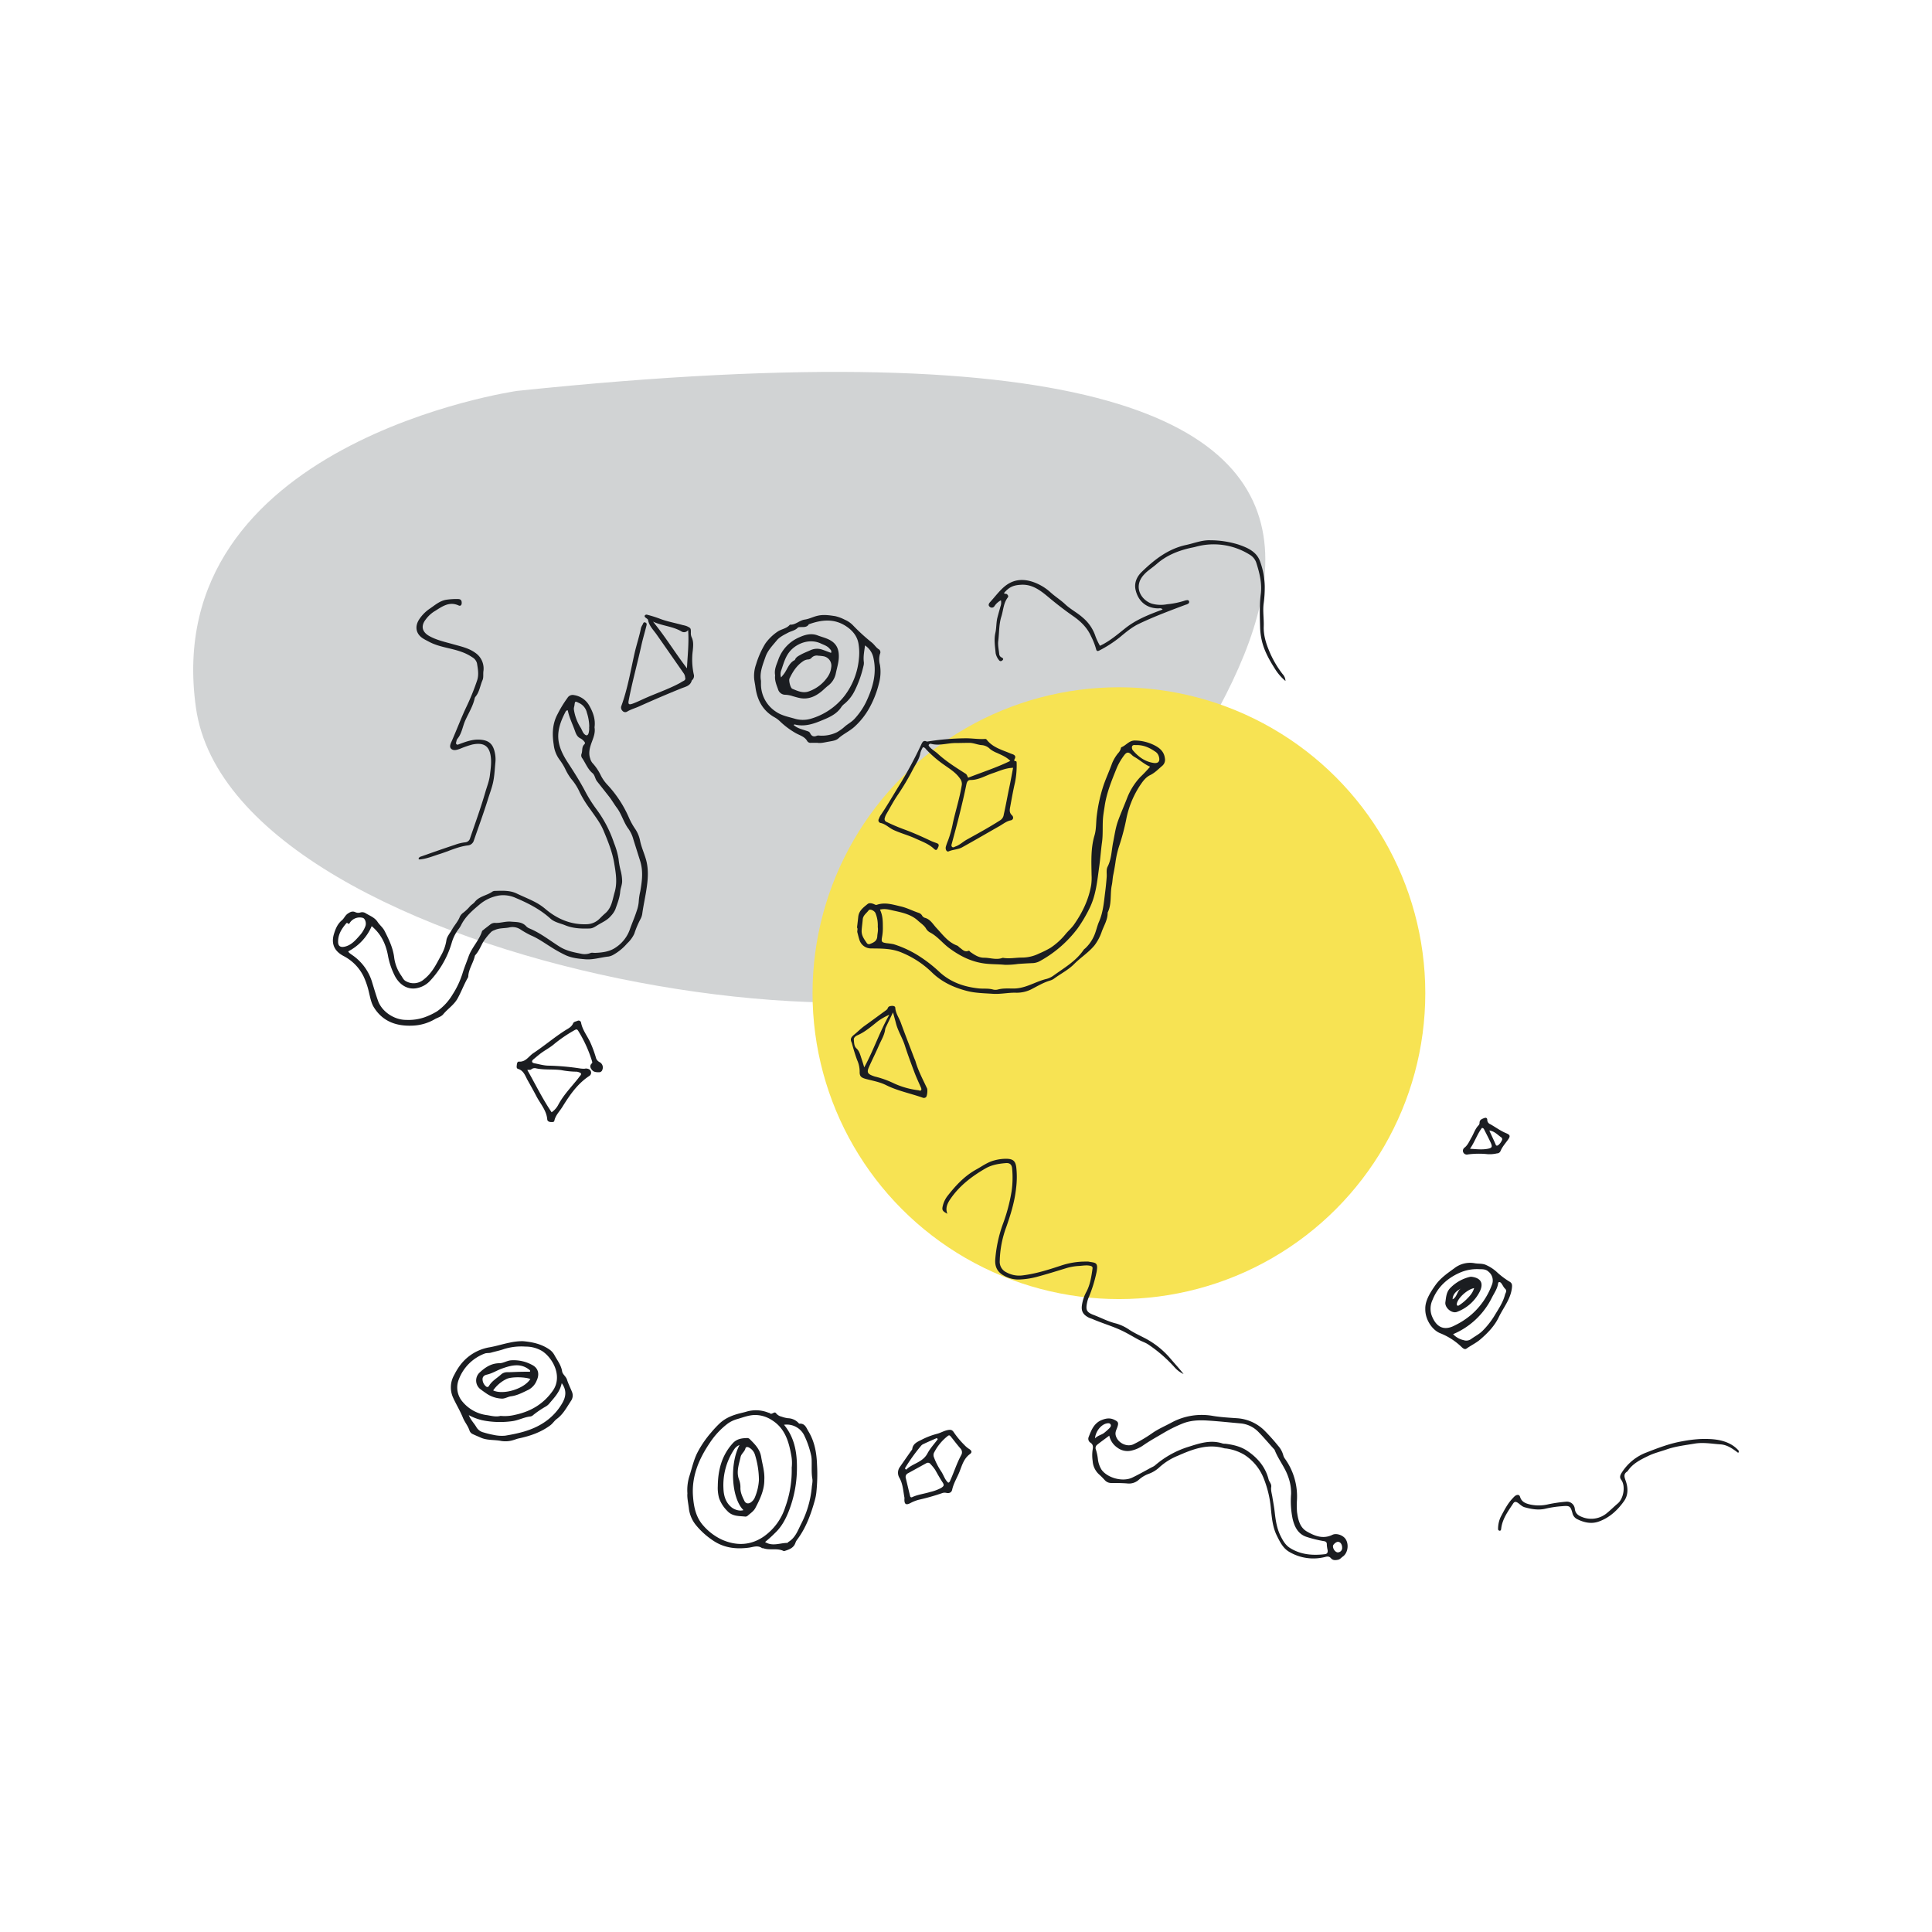 <?xml version="1.0"?>
<svg id="d04f8d75-719b-47a4-b66f-5ae065bb06eb" data-name="Layer 8" xmlns="http://www.w3.org/2000/svg" viewBox="0 0 1000 1000" width="1000" height="1000"><title>second-issue-04</title><path d="M267.63,202.33s-185.57,26.58-166.21,164S514,564.61,557.84,480.47,869.46,139.34,267.63,202.33Z" style="fill:#d1d3d4"></path><ellipse cx="579.15" cy="514.07" rx="158.58" ry="158.34" style="fill:#f7e353"></ellipse><path d="M307.73,376.46c.46,2.73-.45,5-1.37,7.51-1,2.69-1.92,5.62-.88,8.62a6.07,6.07,0,0,0,1.13,2.29,26.43,26.43,0,0,1,4.44,6.61,20.79,20.79,0,0,0,3.47,4.85,60.06,60.06,0,0,1,11,16.83,35,35,0,0,0,3.33,6,16.56,16.56,0,0,1,2.46,6c.66,3.27,2.07,6.31,3,9.51,1.64,5.72,1,11.29.09,16.93-.61,3.65-1.38,7.27-1.91,10.92a8.45,8.45,0,0,1-1,3.23,47.43,47.43,0,0,0-3.18,7.54,16,16,0,0,1-3.68,5,26.55,26.55,0,0,1-7,5.8,7.71,7.71,0,0,1-2.64,1c-4,.41-8,1.76-12,1.42-3.43-.29-7-.62-10.24-2.12a67.93,67.93,0,0,1-7.64-4.26c-3.37-2.1-6.64-4.45-10.32-6a45.92,45.92,0,0,1-5.46-3.1,7.46,7.46,0,0,0-5.72-1c-2.49.53-5.15.22-7.54,1.35a5.53,5.53,0,0,0-1.76.91,31,31,0,0,0-4.25,5.29c-1.27,2.32-2.25,4.79-4.06,6.8a1.15,1.15,0,0,0-.24.51c-.83,3.49-3.05,6.51-3.37,10.16a2.09,2.09,0,0,1-.15.84c-2,3.47-3.38,7.21-5.29,10.72s-5.13,5.46-7.52,8.34c-1.1,1.34-2.93,1.73-4.41,2.59a24.63,24.63,0,0,1-11.38,3.31c-8.27.39-15.46-2-20.09-9.43-1.41-2.25-1.9-5-2.52-7.53a41.32,41.32,0,0,0-2.78-8.37,23.54,23.54,0,0,0-10.37-10.67c-5-2.63-6.53-6.55-5-11.53.84-2.68,1.84-5.13,4.09-7,1.14-.95,1.68-2.52,3-3.41s2.44-1.5,4-.76a3.58,3.58,0,0,0,2.5.16,3.29,3.29,0,0,1,2.52.2c2.23,1.43,4.87,2.25,6.44,4.65,1.09,1.65,2.73,2.89,3.64,4.7,2.27,4.48,4.42,8.91,5,14.07A21,21,0,0,0,207.7,505c.73,1.05,1.14,2.28,2.54,2.94a8.07,8.07,0,0,0,9.25-1.09c4.15-3.23,6.31-7.74,8.68-12.12a22.7,22.7,0,0,0,2.88-8c.26-2,1.95-3.85,3-5.75,1.26-2.23,3.09-4.11,4-6.57a5.93,5.93,0,0,1,1.89-2.11,24.15,24.15,0,0,0,3.11-2.95c.78-1,1.95-1.57,2.64-2.44,2.32-3,6.05-3.32,8.91-5.23a2.79,2.79,0,0,1,1.3-.54c3.9-.09,7.91-.41,11.52,1.33s7.36,3.16,10.84,5.15a29.52,29.52,0,0,1,4.38,3.16c6.06,5,13,7.91,21,7.6a9.68,9.68,0,0,0,6.68-2.85c1-1,2-2,3.11-2.94,3.22-2.87,3.6-6.94,4.71-10.76,1.46-5,.63-9.92-.21-14.92-1-6-3.26-11.52-5.55-17-1.66-4-4.33-7.36-6.76-10.88a56.71,56.71,0,0,1-5.56-8.92,28.25,28.25,0,0,0-4.44-7,28.86,28.86,0,0,1-3.18-5.38,31.67,31.67,0,0,0-2.88-4.6,15.92,15.92,0,0,1-2.95-7.64c-.83-5.35-.77-10.73,1.95-15.8a60,60,0,0,1,5.19-8.5,3.12,3.12,0,0,1,3.42-1.4,10.93,10.93,0,0,1,7.76,5.3C307,368.69,308.31,372.36,307.73,376.46Zm-13.84-8.77a1.06,1.06,0,0,0-1.12.64c-5.54,10.47-5,17,1.17,26.44,3.08,4.7,6.08,9.45,8.72,14.38a70.7,70.7,0,0,0,6,9.63,62.35,62.35,0,0,1,9.17,17.6,39.86,39.86,0,0,1,2.34,8.2,39.49,39.49,0,0,0,1.11,6.14,22.89,22.89,0,0,1,.73,5c.13,2.07-.85,3.89-1,5.88-.27,3.16-1.47,6.1-2.5,9.06a12,12,0,0,1-2.4,3.51c-1.83,2.18-4.42,3.23-6.72,4.64-1.23.75-2.51,1.72-4.14,1.77-4.31.15-8.59,0-12.62-1.63-2.62-1.08-5.56-1.53-7.75-3.51-5.3-4.8-11.57-8-18.07-10.73a15.69,15.69,0,0,0-8.39-1.22,20.89,20.89,0,0,0-10.23,4.71c-3.7,3.11-7.43,6.28-9.6,10.8a13.46,13.46,0,0,1-1.42,2.14,21.66,21.66,0,0,0-3.37,6.89,49,49,0,0,1-11,19.43,12.59,12.59,0,0,1-7.64,4.1c-4.55.63-8.36-2-10.65-6.16a38.41,38.41,0,0,1-3.79-11.28c-1.17-5.86-3.62-10.8-8.33-14.74a26.43,26.43,0,0,1-12.15,13.05,3.56,3.56,0,0,0,.53.76c.51.42,1.06.81,1.61,1.19a26,26,0,0,1,10.3,14.26c.94,3.09,1.87,6.2,2.94,9.25,2,5.78,8.45,10,14.53,10a25.42,25.42,0,0,0,9.46-1.3,36.13,36.13,0,0,0,6.61-3.13,28.12,28.12,0,0,0,8.06-8.75,44.66,44.66,0,0,0,5.15-11c.89-2.9,2.07-5.7,3.08-8.57,1.67-4.74,5.49-8.34,7-13.15.08-.24.38-.43.6-.6,1.19-1,2.4-1.87,3.6-2.82a3.78,3.78,0,0,1,2.64-.88c2.73.14,5.32-.9,8.15-.65s5.65,0,7.82,2.36a4.77,4.77,0,0,0,1.64,1.13c5.7,2.33,10.49,6.18,15.63,9.42,3.43,2.17,7.2,2.92,11,3.66a8.18,8.18,0,0,0,5.06-.33c.71-.33,1.69,0,2.54-.08,3.75-.16,7.49-.64,10.6-2.85a18.58,18.58,0,0,0,7.12-9c1.14-3.33,2.6-6.54,3.66-9.9a18.15,18.15,0,0,0,1.06-5,30.72,30.72,0,0,1,.77-5.07c.93-5.27,1.6-10.54-.07-15.8-1.17-3.69-2.32-7.38-3.49-11.07a17.37,17.37,0,0,0-2.49-5.42c-2.56-3.35-3.51-7.53-6.05-10.95-1.38-1.84-2.56-3.92-4-5.78-2.1-2.68-4.23-5.35-6.31-8-1-1.28-1.05-3.13-2.33-4.2-2.49-2.09-3.53-5.11-5.28-7.68a2.4,2.4,0,0,1-.43-2.17c.68-1.64,0-3.66,1.51-5.05.53-.49.31-1.07-.13-1.51a6.48,6.48,0,0,0-1.72-1.48c-1.67-.72-2.35-2.09-2.91-3.66C296.42,374.9,294.62,371.44,293.89,367.69ZM175,487.3c-.08,2.39,1.23,3.25,3.6,2.65,3.38-.85,5.48-3.37,7.6-5.76a15.27,15.27,0,0,0,2.94-4.85c.58-1.63-.14-3.84-1.31-4.24a6.13,6.13,0,0,0-6.67,2.39c-.35.57-.53,1-1.19.4-.4-.39-.67-.07-.9.21C176.82,480.79,175,483.66,175,487.3Zm130-111.1a24.19,24.19,0,0,0-1.24-7.34,7.22,7.22,0,0,0-3.95-4.94c-2.25-1.07-2.15-1.2-2.52,1.48a5.46,5.46,0,0,0-.27,1.63,24,24,0,0,0,3.5,9.56c.71,1.12,1,2.49,2,3.42s1.71.74,2.13-.49A9.26,9.26,0,0,0,304.92,376.2Z" style="fill:#1b1d21"></path><path d="M443.6,480.1c.22-2,.45-3.74.63-5.53.3-3.17,2.65-4.87,4.83-6.64.88-.7,2-.42,3-.08.61.2,1.12.71,1.88.45,4.22-1.43,8.19-.08,12.29.86,3.2.73,6,2.24,9.08,3.27a3.3,3.3,0,0,1,1.85,1.27,2.67,2.67,0,0,0,1.45,1.33c2.95.74,4.24,3.31,6.09,5.28,3.24,3.44,6,7.39,10.73,9.13.5.19.86.73,1.33,1.05,1.34.93,2.46,2.45,4.48,1.67.54-.21.76.41,1.13.66,2.12,1.47,4.3,2.93,7,2.9,3.16,0,6.31,1.25,9.48.1a1.06,1.06,0,0,1,.56,0c3.24.5,6.45-.19,9.65-.18a19.91,19.91,0,0,0,8.76-2.1,48.4,48.4,0,0,0,6-3,35,35,0,0,0,7.72-7.05c1.39-1.69,3.08-3.09,4.35-4.91,4.42-6.31,7.69-13.09,8.94-20.74A27.77,27.77,0,0,0,565,453c-.1-6.92-.5-13.86,1.53-20.64,1-3.39.71-7,1.2-10.44a80.45,80.45,0,0,1,3.57-15.76c1.33-3.77,3-7.39,4.34-11.15a21,21,0,0,1,3.07-5.14,5.66,5.66,0,0,0,1.41-2.41c0-.26.19-.65.39-.73,2.43-.95,3.92-3.53,7.05-3.44a22.74,22.74,0,0,1,10.64,2.82c2.55,1.42,4.36,3.3,4.74,6.35a4.09,4.09,0,0,1-1.31,3.88c-2,1.68-3.79,3.63-6.29,4.85s-4,3.48-5.49,5.69a49.1,49.1,0,0,0-7,17.66,118.67,118.67,0,0,1-3.69,13.72,49,49,0,0,0-1.83,8.32c-.33,2.17-.71,4.31-1.15,6.46-.34,1.67-.34,3.43-.7,5.06-1,4.71.09,9.74-2.16,14.25.07,3.56-1.83,6.56-3,9.71a25,25,0,0,1-3.79,7.23c-3.08,3.74-7.17,6.29-10.53,9.67-3,3.05-6.94,5-10.36,7.53a6.49,6.49,0,0,1-2,1c-3.59,1.05-6.77,3-10.05,4.68a16.91,16.91,0,0,1-8,1.65c-3.93-.06-7.76.83-11.67.57-4.56-.31-9.17-.35-13.6-1.52-6.79-1.78-13-4.64-18.14-9.73a49.08,49.08,0,0,0-15.1-9.93c-5.27-2.33-10.51-2.23-15.9-2.3a6.31,6.31,0,0,1-6.31-4.32c-.43-1.26-.71-2.57-1.06-3.85C443.5,481.83,444.18,480.86,443.6,480.1Zm11.86-9.29c1.51,3.09,1.48,6.13,1.5,9.18a25.08,25.08,0,0,1-.38,4.82c-.47,2.71-.31,2.95,2.31,3.38a34.31,34.31,0,0,1,3.66.53,55.37,55.37,0,0,1,14.3,6.89,72.14,72.14,0,0,1,9.58,7.64c5.74,5.2,12.62,7.55,20.14,8.35,2.44.26,4.94-.12,7.38.57a5,5,0,0,0,2.56,0c2.73-.74,5.49-.5,8.25-.51a17.86,17.86,0,0,0,4.23-.56c4.27-1,8.11-3.28,12.38-4.33a11.22,11.22,0,0,0,3.88-1.78c5.6-4.07,11.73-7.51,15.71-13.46a3.48,3.48,0,0,1,.64-.56,19.74,19.74,0,0,0,4.62-6.44c1.13-2.44,1.59-5.1,2.65-7.51,2.11-4.82,2.49-9.94,3.13-15,.34-2.7.63-5.43.82-8.16.13-1.74-.34-3.66.49-5.3,2-3.93,2-8.27,2.81-12.43.78-3.8,1.26-7.65,2.61-11.36,1.43-3.93,3.14-7.75,4.64-11.65a33.76,33.76,0,0,1,6.91-11,65.18,65.18,0,0,0,5-5.28c-3-1.27-5.28-3.45-8-5a6.47,6.47,0,0,1-1.37-1c-1.74-1.74-2.71-1.75-4.15.24a30.61,30.61,0,0,0-3.72,6.4c-2.59,6.43-5.25,12.81-6.27,19.76-.33,2.26-.75,4.49-.9,6.77-.25,4,.08,8-.48,12s-.82,8.13-1.39,12.18c-1.06,7.58-1.64,15.22-5.25,22.31a73.87,73.87,0,0,1-5.95,10A61.34,61.34,0,0,1,538,497.59a8.67,8.67,0,0,1-3.84.93c-2.45.11-4.89.24-7.33.43a41.39,41.39,0,0,1-6.78.43c-3.5-.35-7-.21-10.52-.68-7-.94-12.78-3.94-18.28-8-3.42-2.55-6-6.06-9.9-8.08a5.37,5.37,0,0,1-2-1.93c-1-1.75-2.74-2.79-4.17-4.11-3.64-3.38-8.42-4.31-13-5.31C460.13,470.8,458,470.18,455.46,470.81Zm-1.13,9a15.88,15.88,0,0,0,0-1.68,16.11,16.11,0,0,0-1.19-5.52c-.61-1.31-2.9-2.3-3.51-1.45-1.1,1.51-2.92,2.6-3.08,4.73-.15,1.89-.45,3.76-.56,5.65-.16,2.64,1.23,4.5,2.58,6.45a1.35,1.35,0,0,0,1.72.62c1.85-.76,3.65-1.44,3.79-4C454.15,483.12,454.64,481.65,454.33,479.8Zm133.79-94.15c-.53.06-1.71-.38-2.18.7a2.45,2.45,0,0,0,.73,2.34c2.79,3.21,6.13,5.58,10.47,6.2,2.34.33,3.36-.82,2.75-3.07a4.36,4.36,0,0,0-1.65-2.6C595.3,387.2,592.21,385.57,588.12,385.65Z" style="fill:#1b1d21"></path><path d="M671.29,776.62a44.3,44.3,0,0,0,.05,6c.55,3.89,1.37,7.92,5.08,10.07,4.07,2.35,8.42,4.08,13.23,1.73,1.78-.87,4.63-.11,6.23,1.48,2.51,2.5,2.07,7.79-.87,9.8-.77.53-1.36,1.37-2.34,1.59-1.34.32-2.73.44-3.73-.71s-1.9-1-3.08-.69a24.5,24.5,0,0,1-18.48-2.61c-3.3-1.88-4.9-5.22-6.51-8.47-2.07-4.2-2.53-8.77-3-13.3a55.46,55.46,0,0,0-3.78-16.3,25.77,25.77,0,0,0-10.17-12.32,25.44,25.44,0,0,0-9.12-3.14,8.46,8.46,0,0,1-1.14-.12c-8.61-2.52-16.41.51-24,3.86a32.07,32.07,0,0,0-9.59,6,16.15,16.15,0,0,1-5.57,3.39,15.74,15.74,0,0,0-5.11,3.1,7.59,7.59,0,0,1-6.06,1.83c-2.65-.19-5.3-.22-8-.22a4.38,4.38,0,0,1-3.54-1.52,39.9,39.9,0,0,0-2.83-2.84,10.22,10.22,0,0,1-3.4-7,20.46,20.46,0,0,1-.06-5.58c.27-1.5.55-2.91-1.2-4a2.4,2.4,0,0,1-.81-2.86c1.38-3.56,2.76-7.17,6.74-8.78,2.1-.84,4.15-1.23,6.34-.22s2.57,1.58,1.76,3.92c-.48,1.4-1.27,2.61-.81,4.34,1,3.82,5.86,6.23,9.35,4.41a73.67,73.67,0,0,0,9.28-5.49c3.14-2.26,6.8-3.79,10.22-5.65A32.91,32.91,0,0,1,628,732.91c4,.64,8.13.88,12.21,1.16a22.2,22.2,0,0,1,14.08,6.18,100.34,100.34,0,0,1,7.24,8.06,12.14,12.14,0,0,1,2.63,4.7,6,6,0,0,0,.79,1.83A33.49,33.49,0,0,1,671.29,776.62ZM574.15,743.1c-2.23,1.67-4.3,3.14-6.28,4.72a2.13,2.13,0,0,0-.61,2.57,26.2,26.2,0,0,1,1,4.73,13.17,13.17,0,0,0,1.92,5.63c3.12,4.29,10.93,6.38,15.79,4.09,3.44-1.63,6.74-3.54,10.09-5.33a8.68,8.68,0,0,0,1.74-1,48.47,48.47,0,0,1,17.32-9.63c5.88-1.86,11.58-3.8,17.77-1.7a7.4,7.4,0,0,0,1.43.11c4,.49,7.94,1.42,11.3,3.69,5.34,3.61,9.39,8.36,11,14.74.35,1.37,1.63,2.34,1.36,3.94s.31,3.4.58,5.08c.42,2.62.93,5.22,1.22,7.85.49,4.36,1.13,8.69,3.15,12.63,1.2,2.34,2.46,4.6,4.93,6.11,5.59,3.43,11.6,3.84,17.86,3.12,1.27-.14,1.59-.93,1.48-2a18.56,18.56,0,0,1-.44-2.79c.08-1.34-.37-1.81-1.7-2a64.45,64.45,0,0,1-8.59-2.11c-4.68-1.44-6.43-5.4-7.39-9.28a46.12,46.12,0,0,1-.81-13,24.42,24.42,0,0,0-1.62-9.21c-1.69-4.75-5-8.71-6.83-13.42a1.52,1.52,0,0,0-.31-.48c-2.74-3-5.38-6.18-8.25-9.09a14.64,14.64,0,0,0-9.4-4.34c-5.59-.49-11.18-1.11-16.78-1.45-4.46-.28-8.88-.15-13.17,1.62a72.37,72.37,0,0,0-9.7,4.82c-3.51,2.08-7.11,4.05-10.45,6.37a17.34,17.34,0,0,1-6.2,2.75,8.71,8.71,0,0,1-7.28-1.59A10.1,10.1,0,0,1,574.15,743.1Zm-7.38,1.4c1.52-1.57,3.38-1.76,4.79-2.88a33.61,33.61,0,0,0,2.53-2.25c.55-.53,1.14-1.25.79-2-.43-.9-1.4-.77-2.27-.56C569.85,737.49,567.1,740.85,566.77,744.5Zm125.7,59a2.25,2.25,0,0,0,2.23-2.37c0-1.76-.92-3.1-2.23-3.08-.9,0-2.49,1.38-2.52,2.16C689.9,801.79,691.19,803.47,692.47,803.52Z" style="fill:#1b1d21"></path><path d="M423.06,384.48c-1.33,0-2.29,0-3.24,0a2,2,0,0,1-2-.89c-1.36-2.44-4.06-3-6.18-4.26a41.46,41.46,0,0,1-8.15-6.18,14.4,14.4,0,0,0-3-2.11c-6-3.55-8.69-9.11-9.52-15.73-.17-1.31-.47-2.6-.61-3.92a18,18,0,0,1,1-7.58,45.18,45.18,0,0,1,4.74-10.66,24.75,24.75,0,0,1,6.39-6.23c2-1.37,4.71-1.53,6.36-3.6,2.92.23,4.89-2.25,7.7-2.63,2.27-.3,4.41-1.51,6.74-2,3.07-.7,6.05-.22,9,.22a21.22,21.22,0,0,1,5.07,1.9,12.81,12.81,0,0,1,4.34,3.07,98.36,98.36,0,0,0,9.61,8.74c1.33,1.09,2.15,2.63,3.67,3.52a1.86,1.86,0,0,1,.48,2.35,10.32,10.32,0,0,0,0,5.62,22.65,22.65,0,0,1-.51,9.59A50.92,50.92,0,0,1,450,366.4a38.1,38.1,0,0,1-7.74,9.78c-2.56,2.32-5.73,3.68-8.29,6-1.26,1.13-3.15,1.35-4.8,1.66C427,384.19,424.9,384.81,423.06,384.48Zm-29.18-32.1c0,.76,0,1.34,0,1.91a17,17,0,0,0,7.79,14.11c2.92,2,6.3,2.61,9.57,3.56a14.74,14.74,0,0,0,8.22.12A34.22,34.22,0,0,0,437,360.32a37.13,37.13,0,0,0,7.57-19.42,28,28,0,0,0-.25-7.92c-.7-3.8-3.07-6.63-6.3-8.79-6.27-4.18-12.77-3.43-19.38-1.06-1,1.69-2.76,1.38-4.35,1.46-.47,0-1.1,0-1.36.3-1.38,1.49-3.36,1.71-5,2.58-2.08,1.1-4.4,2.21-5.83,3.95-2.21,2.69-4.79,5.27-5.92,8.67C394.78,344.12,393.08,348.14,393.88,352.38Zm16.87,22.83c1.89,1.77,4.26,2.23,6.47,3,.84.28,1.68.42,2.09,1.27.75,1.55,1.83,2.05,3.46,1.35a2.38,2.38,0,0,1,1.1-.11,17.7,17.7,0,0,0,9.36-1.73,23.63,23.63,0,0,0,4.32-3.18c1.62-1.3,3.47-2.27,4.89-3.89a36.36,36.36,0,0,0,5.78-8.43c3.4-7.18,5.66-14.49,3.95-22.56a10.24,10.24,0,0,0-4.44-6.86c-.38,3.06-1,5.86-.59,8.73a5.87,5.87,0,0,1-.23,2,56.58,56.58,0,0,1-4.72,13.11,20.8,20.8,0,0,1-4.93,6.24,8.74,8.74,0,0,0-1.63,1.58c-2.6,4.17-7,5.82-11.16,7.52s-8.49,2.92-13.08,1.74C411.27,374.91,411.11,375.05,410.75,375.21Z" style="fill:#1b1d21"></path><path d="M355.8,773a24.22,24.22,0,0,1,1.07-9.09c1.31-4.07,2.18-8.28,4.15-12.13a53.51,53.51,0,0,1,7.05-10.3,56,56,0,0,1,4.48-4.79c3.07-2.84,6.72-4.23,10.63-5.21,1-.25,2-.47,3-.76a17.22,17.22,0,0,1,11.44.45c.27.1.62.1.8.28,1.12,1.11,2.37-1.22,3.27.05a5,5,0,0,0,2.83,1.75,15.5,15.5,0,0,0,3.32.82,7.74,7.74,0,0,1,5.33,2.31c.18.2.44.51.65.5,2.88-.19,3.54,2.21,4.63,4,3.2,5.27,4.23,11.12,4.44,17.19a90.37,90.37,0,0,1-.36,14.53,25.64,25.64,0,0,1-.77,3.92c-2,7.16-4.5,14.12-9,20.2a6.34,6.34,0,0,0-1,1.72c-.84,2.63-3,3.49-5.35,4.24-.27.08-.62.22-.82.12-3.31-1.66-7-.24-10.4-1.4-.26-.1-.62,0-.83-.15-2.24-1.56-4.5-.48-6.8-.18-6.56.85-12.78.17-18.51-3.71a40.18,40.18,0,0,1-8.86-8,16.86,16.86,0,0,1-3.59-8.27C356.28,778.18,355.58,775.27,355.8,773Zm54-13.45a21.58,21.58,0,0,0-.22-6.15c-1.3-7.28-3.26-14.22-10.25-18.47a16,16,0,0,0-7.92-2.52c-3.41-.13-6.51,1.14-9.66,2.06a15.76,15.76,0,0,0-5.12,2.41,40.19,40.19,0,0,0-9.09,9.72c-5.73,8.44-9.63,17.4-8.84,27.9.43,5.71,1.55,11.09,5.62,15.47a29.07,29.07,0,0,0,9.32,6.94c7.48,3.32,14.91,3.07,21.71-1.63a29.5,29.5,0,0,0,11.1-15.2A55.64,55.64,0,0,0,409.78,759.5ZM396,798.14c3.86,2.43,7.71.47,11.47.47.22,0,.41-.38.65-.53,3.5-2.09,4.84-5.88,6.47-9.16a51.64,51.64,0,0,0,5.58-19c.11-1.51.56-3,.3-4.53-.52-3-.27-6.07-.35-9.11a14.09,14.09,0,0,0-.25-2.84,46.36,46.36,0,0,0-3.72-10.72,10.08,10.08,0,0,0-10.35-5.26c5.9,7.12,6.93,15.6,6.66,24.24a61.41,61.41,0,0,1-3.92,19.77c-1.7,4.51-3.89,8.74-7.39,12A64.72,64.72,0,0,1,396,798.14Z" style="fill:#1b1d21"></path><path d="M665.36,352.48a26.13,26.13,0,0,1-5.52-6.41c-2.9-4.58-5.57-9.31-6.77-14.7a33.92,33.92,0,0,1-.83-6.51c-.14-5.79-.4-11.57.34-17.38.7-5.57-.66-11-2.35-16.28a7.6,7.6,0,0,0-3.38-4.09A35.08,35.08,0,0,0,618.93,283c-1.1.31-2.24.48-3.35.75-6.2,1.47-11.94,3.86-16.81,8.1-1.5,1.32-3.15,2.46-4.7,3.72a17.62,17.62,0,0,0-2.08,2c-5.52,6.16-1.36,13,4.14,14.87a17.27,17.27,0,0,0,7.92.33,43.39,43.39,0,0,0,9.22-1.89,4.64,4.64,0,0,1,1.12-.23.91.91,0,0,1,1,.41,1.08,1.08,0,0,1-.25,1.31,4.3,4.3,0,0,1-1.55.67c-8.1,3.06-16.23,6.08-24.06,9.83-3.72,1.77-6.89,4.46-10,7.05a63.17,63.17,0,0,1-10.53,6.78c-.92.49-1.44.3-1.66-.7a35,35,0,0,0-2.6-6.63c-2-4.51-5.34-7.74-9.34-10.52-4.51-3.14-8.86-6.52-13.08-10.07-4-3.33-8.15-6.42-13.75-6.11-3.47.19-6,.8-8.9,4.29.32.62,1,.22,1.47.56s1,1.08.51,1.71c-2.28,2.91-2.3,6.59-3.35,9.9-1.29,4.08-1.08,8.45-1.61,12.68-.28,2.21.31,4.54.51,6.81a2.14,2.14,0,0,0,1.33,1.72c.59.32,1,.76.44,1.33s-1.33.83-1.91,0a8.06,8.06,0,0,1-1.72-3.58c-.29-3.48-.95-6.92-.14-10.49.6-2.66.4-5.49,1.12-8.17.49-1.84,1-3.67,1.51-5.5a5.58,5.58,0,0,0,.25-3.23,9.17,9.17,0,0,0-3.38,3.08,1.58,1.58,0,0,1-2.49.22c-.77-.64-.48-1.54.18-2.26,2.45-2.66,4.58-5.59,7.36-8,4.63-3.95,9.8-4.36,15.28-2.4a26.24,26.24,0,0,1,8.75,5.29c2.41,2.18,5.19,3.91,7.54,6.12,2.79,2.64,6.25,4.34,9.08,6.89a21.35,21.35,0,0,1,6.64,9.78,32.41,32.41,0,0,0,2.3,4.84c4.93-2.3,8.91-5.76,13-9,5.54-4.44,12-7,18.5-9.43.26-.09.51-.2.93-.38-.75-.87-1.66-.54-2.41-.55-6.5-.12-10.36-4.23-11.58-9.57-.83-3.61.65-6.88,3.21-9.35,6.56-6.35,13.71-11.93,22.91-13.9,4.17-.89,8.17-2.59,12.57-2.44A49.85,49.85,0,0,1,641,281.86c4.73,1.63,9.61,3.67,11.34,9.12a39.56,39.56,0,0,1,2.29,12.3,62.05,62.05,0,0,1-.52,8.82c-.59,4,.14,8,0,12-.19,4.8,1.27,9.22,3.1,13.5a52,52,0,0,0,6.66,11.3A5.45,5.45,0,0,1,665.36,352.48Z" style="fill:#1b1d21"></path><path d="M270.55,694.18c4.88.42,9.59,1.41,13.71,4.24a8.31,8.31,0,0,1,2.69,2.93c1.46,2.73,3.48,5.16,4,8.43.23,1.6,2,2.63,2.54,4.35.67,2.16,1.73,4.2,2.57,6.31a4.84,4.84,0,0,1-.5,4.63c-2.2,3.3-4,6.9-7.35,9.36-1.26.93-2.07,2.34-3.41,3.34-4.93,3.65-10.52,5.54-16.4,6.78-.84.18-1.64.52-2.46.76a13.66,13.66,0,0,1-6.46.54c-3.53-.73-7.26-.21-10.66-1.74-1.38-.62-2.8-1.18-4.16-1.84a3.07,3.07,0,0,1-1.66-1.86c-.77-2.37-2.47-4.31-3.38-6.56-1.49-3.68-3.56-7-5.18-10.61a12.84,12.84,0,0,1,.72-11.68,31.18,31.18,0,0,1,3.31-5.32,24,24,0,0,1,14.79-8.86c3.54-.6,7-1.73,10.52-2.43A31.67,31.67,0,0,1,270.55,694.18Zm-11.46,38.68a22.19,22.19,0,0,0,7.55-.56c8-1.7,14.6-5.54,19.45-12.4,5.27-7.45.08-16.92-5.41-20.55A16.44,16.44,0,0,0,272,697a30.16,30.16,0,0,0-11,1.23c-2.24.8-4.56,1.25-6.83,1.9-1.13.32-2.3.06-3.37.5a22.92,22.92,0,0,0-13.28,13.25,11.25,11.25,0,0,0,2,11.78,19.68,19.68,0,0,0,12.75,6.84C254.53,732.89,256.87,733.48,259.09,732.86Zm31.66-16.93c-1,4.69-3.9,7.49-6.43,10.54a7.05,7.05,0,0,1-1.71,1.47,49.44,49.44,0,0,0-6.61,4.47,2.64,2.64,0,0,1-1.5.76c-3.24.34-6.14,2-9.35,2.42a45.84,45.84,0,0,1-15.58-.48,29.44,29.44,0,0,1-6.93-2.63c1.08,2.65,2.79,4.22,3.9,6.15a5.89,5.89,0,0,0,3.78,2.8,46.19,46.19,0,0,0,5.25,1.29,19.55,19.55,0,0,0,5.93.38c6.64-1.11,13.2-2.57,19.07-6.17A29.93,29.93,0,0,0,291.18,726C292.83,723,293.49,719.68,290.75,715.93Z" style="fill:#1b1d21"></path><path d="M477.69,386.78a12,12,0,0,0-1.29,2.89c-.49,3.2-2.43,5.8-3.84,8.51a128.29,128.29,0,0,1-7.86,13.23c-2.24,3.28-4.09,6.83-6.09,10.27a7,7,0,0,0-.61,1.6,1.63,1.63,0,0,0,1.05,2.22,93.64,93.64,0,0,0,8.94,3.8c4.66,1.7,9.17,3.74,13.64,5.85,1,.49,2.11.86,3.18,1.25s1.29.9.84,2c-.71,1.69-1.12,2-2.35.83-2.73-2.52-6.17-3.7-9.44-5.21-3.72-1.72-7.71-2.73-11.44-4.47-2.31-1.09-4.08-3.1-6.72-3.6a1.39,1.39,0,0,1-.8-2.1,13,13,0,0,1,.7-1.56c3.81-5.56,7.11-11.44,10.7-17.15a214.44,214.44,0,0,0,10.36-19.39c.66-1.34,1.1-2.9,3.14-1.89a131,131,0,0,1,19.57-1.72c3.52-.08,7,.58,10.53.34a.92.92,0,0,1,.74.29c3.12,4.12,7.94,5.33,12.36,7.21.35.15.72.26,1.08.39,1.16.42,1.81,1.12,1.16,2.38-.39.76-.52,1.2.6,1.24.34,0,.38.58.38,1a45.16,45.16,0,0,1-.83,9.9c-1,4.25-1.75,8.57-2.54,12.87-.28,1.48-.47,2.89.92,4.2,1.07,1,.68,2.41-.57,2.64-2.26.43-3.94,1.88-5.83,2.95-6.46,3.66-12.86,7.42-19.34,11-2.16,1.2-4.76,1.13-7,2.12-1,.42-1.83-1-1.45-2.45a29.36,29.36,0,0,1,1.14-3.22,56.05,56.05,0,0,0,2.5-9.06c1.42-6.4,3.43-12.65,4.52-19.13a4.44,4.44,0,0,0-.81-3.78c-2.09-3.06-5-4.83-7.88-6.88a59,59,0,0,1-9.89-8.51A1.76,1.76,0,0,0,477.69,386.78Zm46.69,10.64c-3.85.05-7.08,1.66-10.47,2.77-3.86,1.27-7.38,3.58-11.67,3.54-1.21,0-1.77.95-2.05,2.31-1.06,5.21-2.29,10.39-3.57,15.56-1.23,5-2.59,9.93-3.92,14.88-.17.66-.46,1.34.1,1.87s1.2,0,1.8-.23c2.2-.77,3.84-2.44,5.83-3.54,5.82-3.22,11.66-6.41,17.26-10a4,4,0,0,0,1.85-2.95c1.08-4.72,1.89-9.49,2.9-14.21C523.15,404.1,523.74,400.77,524.38,397.42Zm-1.44-3.59c-2.13-2.11-4.53-3-6.81-4.09a14.52,14.52,0,0,1-3.71-2.07,6.62,6.62,0,0,0-4.29-2c-2.09-.15-4.19-1.16-6.39-1.17-2.38,0-4.75.09-7.13.09-4.24,0-8.42,1.54-12.7.41a1,1,0,0,0-1.19.54c-.17.42.14.7.39,1,1.24,1.47,3,2.37,4.35,3.64,4.37,4,9.36,7.1,14.31,10.27.88.56.89,1.51,1.38,2.07C508.42,399.66,515.74,397.36,522.94,393.83Z" style="fill:#1b1d21"></path><path d="M490.35,628.25c-2.62-1.4-2.9-2-2.33-4.23a13.49,13.49,0,0,1,2.49-5.1c4.2-5.33,8.73-10.26,14.82-13.61,3-1.65,5.75-3.72,9.11-4.63a23.25,23.25,0,0,1,6.48-.9c3.4.07,4.68,1.11,5.11,4.45a46.16,46.16,0,0,1-.11,10.83c-.75,7-2.8,13.59-5.11,20.15a54.05,54.05,0,0,0-3.35,17.57,6,6,0,0,0,3.43,5.76,13.66,13.66,0,0,0,8.48,1.59c6.78-.84,13.2-2.88,19.63-5A39.46,39.46,0,0,1,562.18,653a7.21,7.21,0,0,1,1.14,0c3.66.71,5.25.13,4.24,5.52a72.37,72.37,0,0,1-4.15,13.26,13,13,0,0,0-.68,2.17c-.85,3.93-.47,5.23,3.28,6.64,3.91,1.48,7.61,3.49,11.73,4.46a23.34,23.34,0,0,1,6.93,3.33c2.51,1.59,5.18,2.84,7.8,4.19A44,44,0,0,1,606,703.41c2.2,2.59,4.53,5.07,6.62,7.8a14.59,14.59,0,0,1-4.76-3.6,72.78,72.78,0,0,0-13.58-11.75c-1.41-.94-3.1-1.45-4.61-2.26-2.77-1.47-5.45-3.12-8.26-4.51-5.12-2.54-10.65-4.08-15.9-6.34-.69-.3-1.45-.48-2.12-.84-3-1.59-3.92-3.52-3.3-6.84a20.35,20.35,0,0,1,2.09-6.18c2.09-3.82,2.72-8.08,3.32-12.32.11-.78-.31-1.17-1.1-1.37-2-.49-4-.06-6,.06a27.61,27.61,0,0,0-6.45,1.12c-5.09,1.57-10.18,3.14-15.32,4.53a41.62,41.62,0,0,1-9.3,1.37,15,15,0,0,1-7.66-2c-3.4-1.8-4.83-4.63-4.52-8.48a69.52,69.52,0,0,1,3.78-17.8,90.55,90.55,0,0,0,4.66-17.33,50.12,50.12,0,0,0,.28-11.93c-.2-2-1.23-2.89-3.28-2.72-3.71.31-7.29.87-10.65,2.84-6.89,4-13.14,8.76-17.76,15.36C490.52,622.59,489.13,625.1,490.35,628.25Z" style="fill:#1b1d21"></path><path d="M216.64,444.56c.16-1,1.13-1.17,1.84-1.42,5.65-2,11.32-4,17-5.87a22.09,22.09,0,0,1,5.26-1.28,2.87,2.87,0,0,0,2.62-2.26c2.7-7.91,5.56-15.77,7.88-23.81.81-2.83,1.95-5.59,2.31-8.52.41-3.37.95-6.73.41-10.19-.85-5.45-4-7-9.55-5.83a49.07,49.07,0,0,0-6.21,2.15c-1.55.57-3.34,1.2-4.61.1s-.23-3,.33-4.26c2.48-5.66,4.65-11.45,7.27-17.05A120.88,120.88,0,0,0,247,352.05c.93-2.92.35-5.86-.12-8.76a5.09,5.09,0,0,0-2.43-3.09,23.93,23.93,0,0,0-5.29-2.69c-5.61-2.11-11.76-2.47-17.12-5.35-1-.54-2-1-3-1.64-3.74-2.31-4.51-6.16-2.07-9.93a19.86,19.86,0,0,1,5.62-5.64c2.64-1.81,5.09-4,8.47-4.53a35.2,35.2,0,0,1,6-.36c1.5,0,2,.83,1.91,2.24-.07,1.05-.77,1.47-1.53,1.11-5.19-2.41-9,.88-12.89,3.21a16.3,16.3,0,0,0-4.12,3.92c-2.74,3.41-2,6.56,1.78,8.68s8.18,3.06,12.4,4.25c3.92,1.12,8,1.95,11.38,4.41a9.85,9.85,0,0,1,4.21,9.64c-.17,1.51.14,3.2-.44,4.51-1.26,2.84-1.56,6.08-3.63,8.56a1.91,1.91,0,0,0-.41.75c-.9,4.24-3.28,7.88-5,11.8-1.32,3.09-1.73,6.63-4,9.31a3.54,3.54,0,0,0-.5,1.33c-.13.45-.33,1,0,1.36.48.6,1.05.16,1.55,0,3.4-1.25,6.75-2.51,10.51-2.3,4.51.26,6.78,2,7.77,6.43a16.34,16.34,0,0,1,.37,5.32c-.37,3.68-.47,7.37-1.35,11-.65,2.69-1.63,5.27-2.45,7.89-2.25,7.25-4.88,14.39-7.36,21.57a3.53,3.53,0,0,1-2.89,2.51c-5.3.59-10,3-15,4.54-3.19,1-6.26,2.31-9.61,2.69C217.34,444.82,217,445,216.64,444.56Z" style="fill:#1b1d21"></path><path d="M737.73,677.48c-.11-4.16,2.41-8.3,5.23-12.28,2.57-3.64,6.23-6.17,9.74-8.71a13.24,13.24,0,0,1,10.49-2.66c2,.4,4.12,0,6.15,1a21,21,0,0,1,5.15,3.33,40.6,40.6,0,0,0,6.75,5.16c1.37.75,1.51,1.65,1.33,3.25-.65,5.85-4.42,10.22-6.82,15.22-2.21,4.6-5.77,8.26-9.6,11.54-2.14,1.82-4.78,3.06-7.11,4.71-.84.6-1.82-.12-2.52-.82a33.75,33.75,0,0,0-11.2-7.19C741.2,688.31,737.6,682.87,737.73,677.48ZM765.1,656.9a22.05,22.05,0,0,0-9.72,1.94c-6.36,2.87-11.26,7.33-13.91,14a10.71,10.71,0,0,0-.43,8.05c2.16,5.65,6,8.32,12,5.12a39.73,39.73,0,0,0,8.54-5.57,37.82,37.82,0,0,0,10.59-15.33,5.86,5.86,0,0,0-1.71-6.89C768.89,656.71,767,657,765.1,656.9Zm-13,33.65a10.68,10.68,0,0,0,5.5,3.12,4.23,4.23,0,0,0,3.82-.56c2-1.47,4.21-2.53,6-4.33a41.8,41.8,0,0,0,6-7.59c2.13-3.56,4.54-7,5.57-11.07.26-1,1.26-2,0-3.12-.86-.84-1.31-2.1-2.11-3-.29-.33-1.3-.85-1.47.34-.38,2.73-2,4.92-3.19,7.27A39.37,39.37,0,0,1,752.15,690.55Z" style="fill:#1b1d21"></path><path d="M354.64,350.7a4.45,4.45,0,0,0-.89-2.38c-4.63-6.63-9.23-13.27-13.88-19.89-1.68-2.4-3.89-4.45-4.44-7.54-.07-.44-.77-.79-1.21-1.15s-.72-.73-.44-1.2a1.12,1.12,0,0,1,1.3-.32,61.3,61.3,0,0,1,6,1.86c4,1.61,8.23,2.3,12.34,3.47a11.71,11.71,0,0,1,2.17.6c2,1,2,1,2,3.37a5.09,5.09,0,0,0,.37,2.24c1.13,2.27.84,4.67.62,7a35.9,35.9,0,0,0,.49,12.19,2.93,2.93,0,0,1-.63,2.9c-.13.14-.34.25-.39.41-.77,2.82-3.23,3.16-5.5,4.08-7.24,2.92-14.41,6-21.53,9.2-2.16,1-4.47,1.59-6.51,2.84a1.86,1.86,0,0,1-2.34-.47,2.36,2.36,0,0,1-.5-2.66c3.2-8.86,4.75-18.12,6.81-27.26,1-4.36,2.44-8.6,3.31-13a8.41,8.41,0,0,1,.88-1.78c.27-.6.42-1.38,1.36-1s.68,1.16.54,1.74c-.81,3.32-1.82,6.6-2.56,9.94-2.1,9.56-4.75,19-6.59,28.6-.39,2,.05,2.43,2,1.73,1.79-.65,3.52-1.46,5.25-2.26,6.23-2.87,12.77-5,18.85-8.22.75-.4,1.46-.89,2.23-1.27S354.93,351.58,354.64,350.7ZM338,321.76c6.36,7.74,11.5,16.25,17.57,24.16.3-6.56,1.11-13,.6-19.8a2.57,2.57,0,0,1-3.67.57C348,324.14,342.71,323.94,338,321.76Z" style="fill:#1b1d21"></path><path d="M302.53,553.18a3.28,3.28,0,0,1,2.15.17,2,2,0,0,1,.47,3.47c-6.24,4.06-10.26,10-14.1,16.17-1.45,2.32-3.52,4.27-4.12,7.11-.17.79-1.05.69-1.72.67-.94,0-1.88-.44-1.95-1.35-.38-4.71-3.58-8.08-5.61-12-1.45-2.77-3-5.53-4.53-8.26-1.29-2.28-2-5-5-5.91-.9-.29-.7-1.26-.62-2s.23-1.83,1.12-1.76c3.52.25,5.05-2.8,7.41-4.37,5.63-3.72,10.77-8.14,16.48-11.77,1.56-1,3.34-1.75,4.14-3.7.33-.78,1.39-.93,2.19-1.23a1.3,1.3,0,0,1,1.94,1c.73,3.74,3.15,6.69,4.7,10a61.15,61.15,0,0,1,2.89,7.75,3.68,3.68,0,0,0,2,2.6,3.08,3.08,0,0,1,1.44,3.85,1.73,1.73,0,0,1-1.65,1.37c-1.32,0-2.77,0-3.7-1.12s-1.43-2.27-.1-3.51c.38-.35.11-.88,0-1.34a67.28,67.28,0,0,0-6.66-14.78c-1-1.7-1.14-1.75-2.91-.69a72,72,0,0,0-9.87,6.78c-2.3,2-5.07,3.34-7.48,5.23-1.12.87-2.19,1.81-3.3,2.71s-1,1.83.51,2.1c2.43.45,4.82,1.2,7.32,1.21a124.73,124.73,0,0,1,16.49,1.48A16.23,16.23,0,0,0,302.53,553.18Zm-17,22.52a10.8,10.8,0,0,0,3.53-4.05c2.7-5,6.65-9,10.11-13.37.41-.53.8-1.07,1.22-1.58.73-.88.33-1.35-.58-1.64a4.64,4.64,0,0,0-1.37-.36,43.89,43.89,0,0,1-7.93-.81c-4.33-.58-8.73,0-13-.91a2.76,2.76,0,0,0-2.46.47c-.64.57-1.41.16-2.11.37C277.08,561.1,280.72,568.63,285.51,575.7Z" style="fill:#1b1d21"></path><path d="M468.17,775.35c-.67-3.5-.79-7.16-2.6-10.37a5.1,5.1,0,0,1,.1-5.53c2-2.87,4-5.77,6.06-8.66.16-.23.41-.46.44-.72.33-2.82,2.65-3.77,4.73-4.8a38.48,38.48,0,0,1,8-3.1c2-.49,3.71-1.64,5.82-2,1.61-.28,2.25.08,3,1.23a44.18,44.18,0,0,0,5.49,6.57,12.14,12.14,0,0,0,2.39,2c1.4.88,1.65,1.78.43,2.66-3.11,2.25-4.05,5.7-5.31,8.93s-3.14,6.1-3.88,9.5c-.31,1.43-1.46,2-3,1.66a3.78,3.78,0,0,0-2.24.14,114.16,114.16,0,0,1-12.09,3.43,19.61,19.61,0,0,0-4.23,1.67c-2.25,1.2-3.17.69-3.16-1.76A8.31,8.31,0,0,1,468.17,775.35Zm.63-10.45c.72,3,1.49,6.27,2.28,9.5a.71.71,0,0,0,1.1.5c3-1.37,6.23-1.7,9.31-2.66a23.15,23.15,0,0,0,5.62-2.07c1.52-1,1.71-1.49.71-3-1.37-2.07-2.56-4.24-3.78-6.39a21.91,21.91,0,0,0-2.33-2.88,1.66,1.66,0,0,0-2.27-.54c-3.18,1.73-6.34,3.5-9.52,5.23A2.07,2.07,0,0,0,468.8,764.9Zm22,2.56a1.57,1.57,0,0,0,1-1.06c2-4.41,3.4-9,5.74-13.28a2.82,2.82,0,0,0-.29-3.24c-1.83-2.06-3.44-4.29-5.2-6.41-.39-.47-.76-.74-1.41-.26a25.51,25.51,0,0,0-7,8.35,3,3,0,0,0-.25,2.68,35.13,35.13,0,0,0,3.9,7.56C488.5,763.7,489.09,766,490.84,767.46Zm-5.44-22.54-.42-.6c-2.31,1-4.63,2-6.93,3.09a3.17,3.17,0,0,0-1.16.8,93.22,93.22,0,0,0-8.31,11.54c-.14.24-.2.54.53.93,3.18-3.22,8.51-3.68,11-8.43C481.47,749.61,483.61,747.35,485.4,744.92Z" style="fill:#1b1d21"></path><path d="M461.59,520.64c.76,0,1.75.09,1.81,1,.17,2.85,1.91,5.1,2.83,7.63,2.2,6.06,4.57,12.07,6.85,18.11.27.71.62,1.39.83,2.12,1.41,4.85,3.8,9.28,5.92,13.83.39.83.08,3.93-.51,4.53a1.68,1.68,0,0,1-1.87.25c-6.25-2.19-12.82-3.46-18.81-6.45-3.24-1.62-6.84-2.24-10.32-3.16-2.66-.71-3.46-1.41-3.36-4a14.59,14.59,0,0,0-1.28-5.76c-1-2.66-1.81-5.38-2.57-8.12a6.85,6.85,0,0,0-.33-1.09c-.83-1.75-.23-2.73,1.34-4,1.83-1.48,3.47-3.19,5.41-4.57,3.7-2.62,7.33-5.35,11-8a2.76,2.76,0,0,0,.93-1C459.84,520.75,460.72,520.78,461.59,520.64Zm.62,3.39c-1.44,3-2.58,5.34-3.71,7.7a3.84,3.84,0,0,0-.34,1.09c-.4,3.08-2.1,5.66-3.29,8.43-1.61,3.75-3.48,7.38-5.12,11.12-1.15,2.6-.66,3.5,2.06,4.49a10.58,10.58,0,0,0,1.08.37,48.77,48.77,0,0,1,9.66,3.45,42,42,0,0,0,12.84,3.64c.45.07.95.44,1.33,0s.1-1.07-.12-1.59c-1.1-2.51-2.28-5-3.24-7.55-1.74-4.62-3.48-9.25-5-14-1.25-3.91-3.51-7.39-4.57-11.36C463.36,528.09,462.86,526.37,462.21,524Zm-1.89,1.2a30.37,30.37,0,0,0-5.91,3.35c-3.35,2.65-6.54,5.49-10.53,7.25-.91.4-2,1.14-1.94,2.26.15,1.56.09,3.4,1.34,4.54,1.45,1.33,1.88,3,2.44,4.74.51,1.51,1,3,1.6,5.11C452.26,543.44,455.28,534.07,460.32,525.23Z" style="fill:#1b1d21"></path><path d="M899.69,752c-2.82-2.11-5.66-4.18-9.19-4.4-4.42-.29-8.77-1.15-13.34-.39-4.89.83-9.8,1.38-14.5,3-3.15,1.11-6.45,1.88-9.42,3.33-4,1.94-8.1,3.91-10.71,7.82a.65.65,0,0,1-.18.22c-2.16,1.34-1.61,2.85-.87,4.94,1.22,3.46,1.38,7.27-.87,10.44-3.35,4.72-7.53,8.62-13.11,10.6-3.9,1.38-7.7.49-11.29-1.32a4.57,4.57,0,0,1-2.32-3.08c-1-3.6-1.46-3.9-5.24-3.56a53.72,53.72,0,0,0-8.47,1.24c-3.74.95-7.38.32-11-.68-1.44-.4-2.4-1.53-3.57-2.32-1-.63-1.71-.69-2.39.35-2.69,4.1-5.67,8.07-6.22,13.17-.07.57-.28,1-.82.93a.88.88,0,0,1-.78-1,14.67,14.67,0,0,1,1.33-6.08c1.87-3.51,3.65-7.12,6.52-10a5.68,5.68,0,0,1,1.27-1.14c.94-.48,1.91-.53,2.28.74.77,2.58,2.83,3.36,5.15,3.91a21,21,0,0,0,9.61-.14,75.64,75.64,0,0,1,9-1.3,4.09,4.09,0,0,1,4.56,3.72c.27,2.22,1.6,3.35,3.49,4.09A12.64,12.64,0,0,0,832,782.94c1.84-1.5,3.51-3.21,5.33-4.73,3.1-2.57,4.16-9.17,1.78-12.31-1.08-1.44-.31-2.7.48-3.94a26,26,0,0,1,12.72-10.2c6-2.34,12.07-4.68,18.51-5.77a67.78,67.78,0,0,1,9.6-1.17c5.06-.11,10.31.06,15.05,2.53a15.64,15.64,0,0,1,4.09,3.09C899.87,750.77,900.3,751.12,899.69,752Z" style="fill:#1b1d21"></path><path d="M770,597.4a43.5,43.5,0,0,0-10.2.13,2.06,2.06,0,0,1-2.41-1.06,2,2,0,0,1,.73-2.52c1.68-1.37,2.44-3.36,3.49-5.15,1.23-2.13,1.94-4.56,3.72-6.37a1.85,1.85,0,0,0,.48-1.3c0-1.58,1.31-2,2.44-2.42.8-.31,1.57-.14,1.56,1a2.41,2.41,0,0,0,1.57,2.18c2.73,1.53,5.25,3.43,8.17,4.64,2.15.88,2.28,1.55,1,3.36s-3,3.7-3.9,5.93A2,2,0,0,1,774.8,597,16.92,16.92,0,0,1,770,597.4Zm-9.12-2.8c3.44.21,6.33.57,9.21,0,2.2-.43,2.47-1,1.49-3.18-1.07-2.31-2.27-4.57-3.42-6.84a1.21,1.21,0,0,0-1.12-.76C764.64,586.94,763.45,590.85,760.87,594.6Zm10-9.45c1.09,2.51,2.3,4.93,3.34,7.41.22.54.75.51,1.2.21a6.32,6.32,0,0,0,1.9-2.44,1.18,1.18,0,0,0-.4-1.72C775.08,587.32,773.56,585.52,770.9,585.15Z" style="fill:#1b1d21"></path><path d="M401.21,349.58c-.57-3.06.72-5.52,1.59-8a19.77,19.77,0,0,1,10.93-11.72c3-1.36,6.15-2.21,9.39-1,2.46.95,5.08,1.45,7.36,3,3.19,2.15,3.84,5.33,3.68,8.68-.15,2.82-1.07,5.59-1.62,8.38a10.61,10.61,0,0,1-4,6.05c-1.19.93-2.22,2-3.36,2.93-3.17,2.59-6.75,4.2-11,3.44-1.3-.24-2.58-.64-3.86-1a13.62,13.62,0,0,0-3.81-.73,3.92,3.92,0,0,1-3.82-2.91C401.83,354.36,400.88,352,401.21,349.58Zm22.3-10.19a3.67,3.67,0,0,0-3.59,1.24,2.57,2.57,0,0,1-1.81.71,5.45,5.45,0,0,0-2.38.87c-3.35,2.24-5.43,5.47-7.08,9-.49,1,.45,4.89,1.45,5.3,2.69,1.12,5.5,2.43,8.47,1.37a19.61,19.61,0,0,0,9.89-7.64,10.51,10.51,0,0,0,1.77-4.77,4.94,4.94,0,0,0-4.18-5.82A23.77,23.77,0,0,0,423.51,339.39Zm-19.23,11.25c.65-.8,1.08-1.3,1.48-1.82,1.83-2.41,2.56-5.67,5.58-7.15.08,0,.12-.15.16-.23.55-1.35,1.79-1.92,2.94-2.57,1.56-.88,3.25-1.5,4.87-2.24a8.2,8.2,0,0,1,6.36-.35c1.49.51,3,1.1,4.47,1.66.48-1.16-.31-1.67-.84-2.3-1.18-1.35-2.89-1.85-4.41-2.56-5.71-2.68-12.11-.21-15.63,3.58-2.63,2.83-3.61,6.51-4.8,10.06A5.68,5.68,0,0,0,404.28,350.64Z" style="fill:#1b1d21"></path><path d="M395.61,765.93c.06,5.12-2.16,9.94-4.67,14.67-.88,1.63-2.46,2.63-3.81,3.82a2,2,0,0,1-1.28.58c-3.32-.39-6.77,0-9.46-3a17.45,17.45,0,0,1-4.21-6.62,20,20,0,0,1-.65-6.21c.09-8.17,2-15.77,7.7-22.09,2.1-2.34,4.68-2.68,7.48-2.75a1.75,1.75,0,0,1,1.3.5c2.7,2.69,5.36,5.25,6,9.41C394.61,758,395.84,761.66,395.61,765.93Zm-2.79,0a45,45,0,0,0-2.11-13.13,6.3,6.3,0,0,0-2.86-3.45c-.66-.43-1.73-.64-2,.28-.41,1.78-2.13,2.76-2.5,4.43-.87,3.93-2.41,7.8-.74,12a11.18,11.18,0,0,1,.63,4.2c0,2.34,1,4.43,2,6.49.74,1.67,2.35,1.81,3.77.59a5.86,5.86,0,0,0,1.8-2.53A26.93,26.93,0,0,0,392.82,766Zm-10-18a5.76,5.76,0,0,0-2.88,2.37,33.4,33.4,0,0,0-5.49,20c.12,3.65,1,7.16,4,9.73,1.74,1.5,4.55,2.25,6.36,1.6C378.6,775.57,377.52,757.7,382.8,747.92Z" style="fill:#1b1d21"></path><path d="M259.42,723.9a15.07,15.07,0,0,1-7.69-2.66c-.94-.65-1.88-1.3-2.8-2a5.65,5.65,0,0,1-.69-8.8c2.87-2.68,6-4.81,10.26-4.84,2,0,3.88-1.33,6-1.5a19.91,19.91,0,0,1,11,2.42c3.2,1.68,3.85,4.78,2.26,8.12a9.23,9.23,0,0,1-4.32,4.75c-2.91,1.39-5.75,2.94-9,3.34C262.71,723,261.22,724.1,259.42,723.9Zm15.09-10.14c-2.94-1.12-9.68-1.17-12.17-.08a17.77,17.77,0,0,0-7.07,6C260.54,722.16,271.37,718.85,274.51,713.76Zm-.16-3.72,0-.74c-4.62-4-9.66-2.68-14.62-.9-2.57.93-4.91,2.46-7.62,3.08-1.21.28-2.14.78-2.34,2.11a4.94,4.94,0,0,0,2,4.18c.69.33,1.09,0,1.4-.54,1.51-2.52,4.1-3.9,6.19-5.81a4.7,4.7,0,0,1,3.14-1.17c2.18,0,4.36-.16,6.55-.2C270.83,710,272.59,710,274.35,710Z" style="fill:#1b1d21"></path><path d="M761.54,660.84c4.64.54,6.56,3,4.47,7.5A21.71,21.71,0,0,1,754.21,679c-2.68,1.11-6.5-2.11-6.08-5,.39-2.66.47-5.42,2.75-7.55A20.82,20.82,0,0,1,761,660.87,5.44,5.44,0,0,1,761.54,660.84Zm1.49,5.89c-3.68.64-8.76,5.44-9,8.26-.07.73.52,1.08,1.11.68a24.88,24.88,0,0,0,3.79-3C760.53,671.05,762.23,669.39,763,666.73Zm-6.77.15c-2.26,1.26-4.26,2.74-4.4,5.63C754.25,671.38,754.08,668.2,756.26,666.88Z" style="fill:#1b1d21"></path></svg>